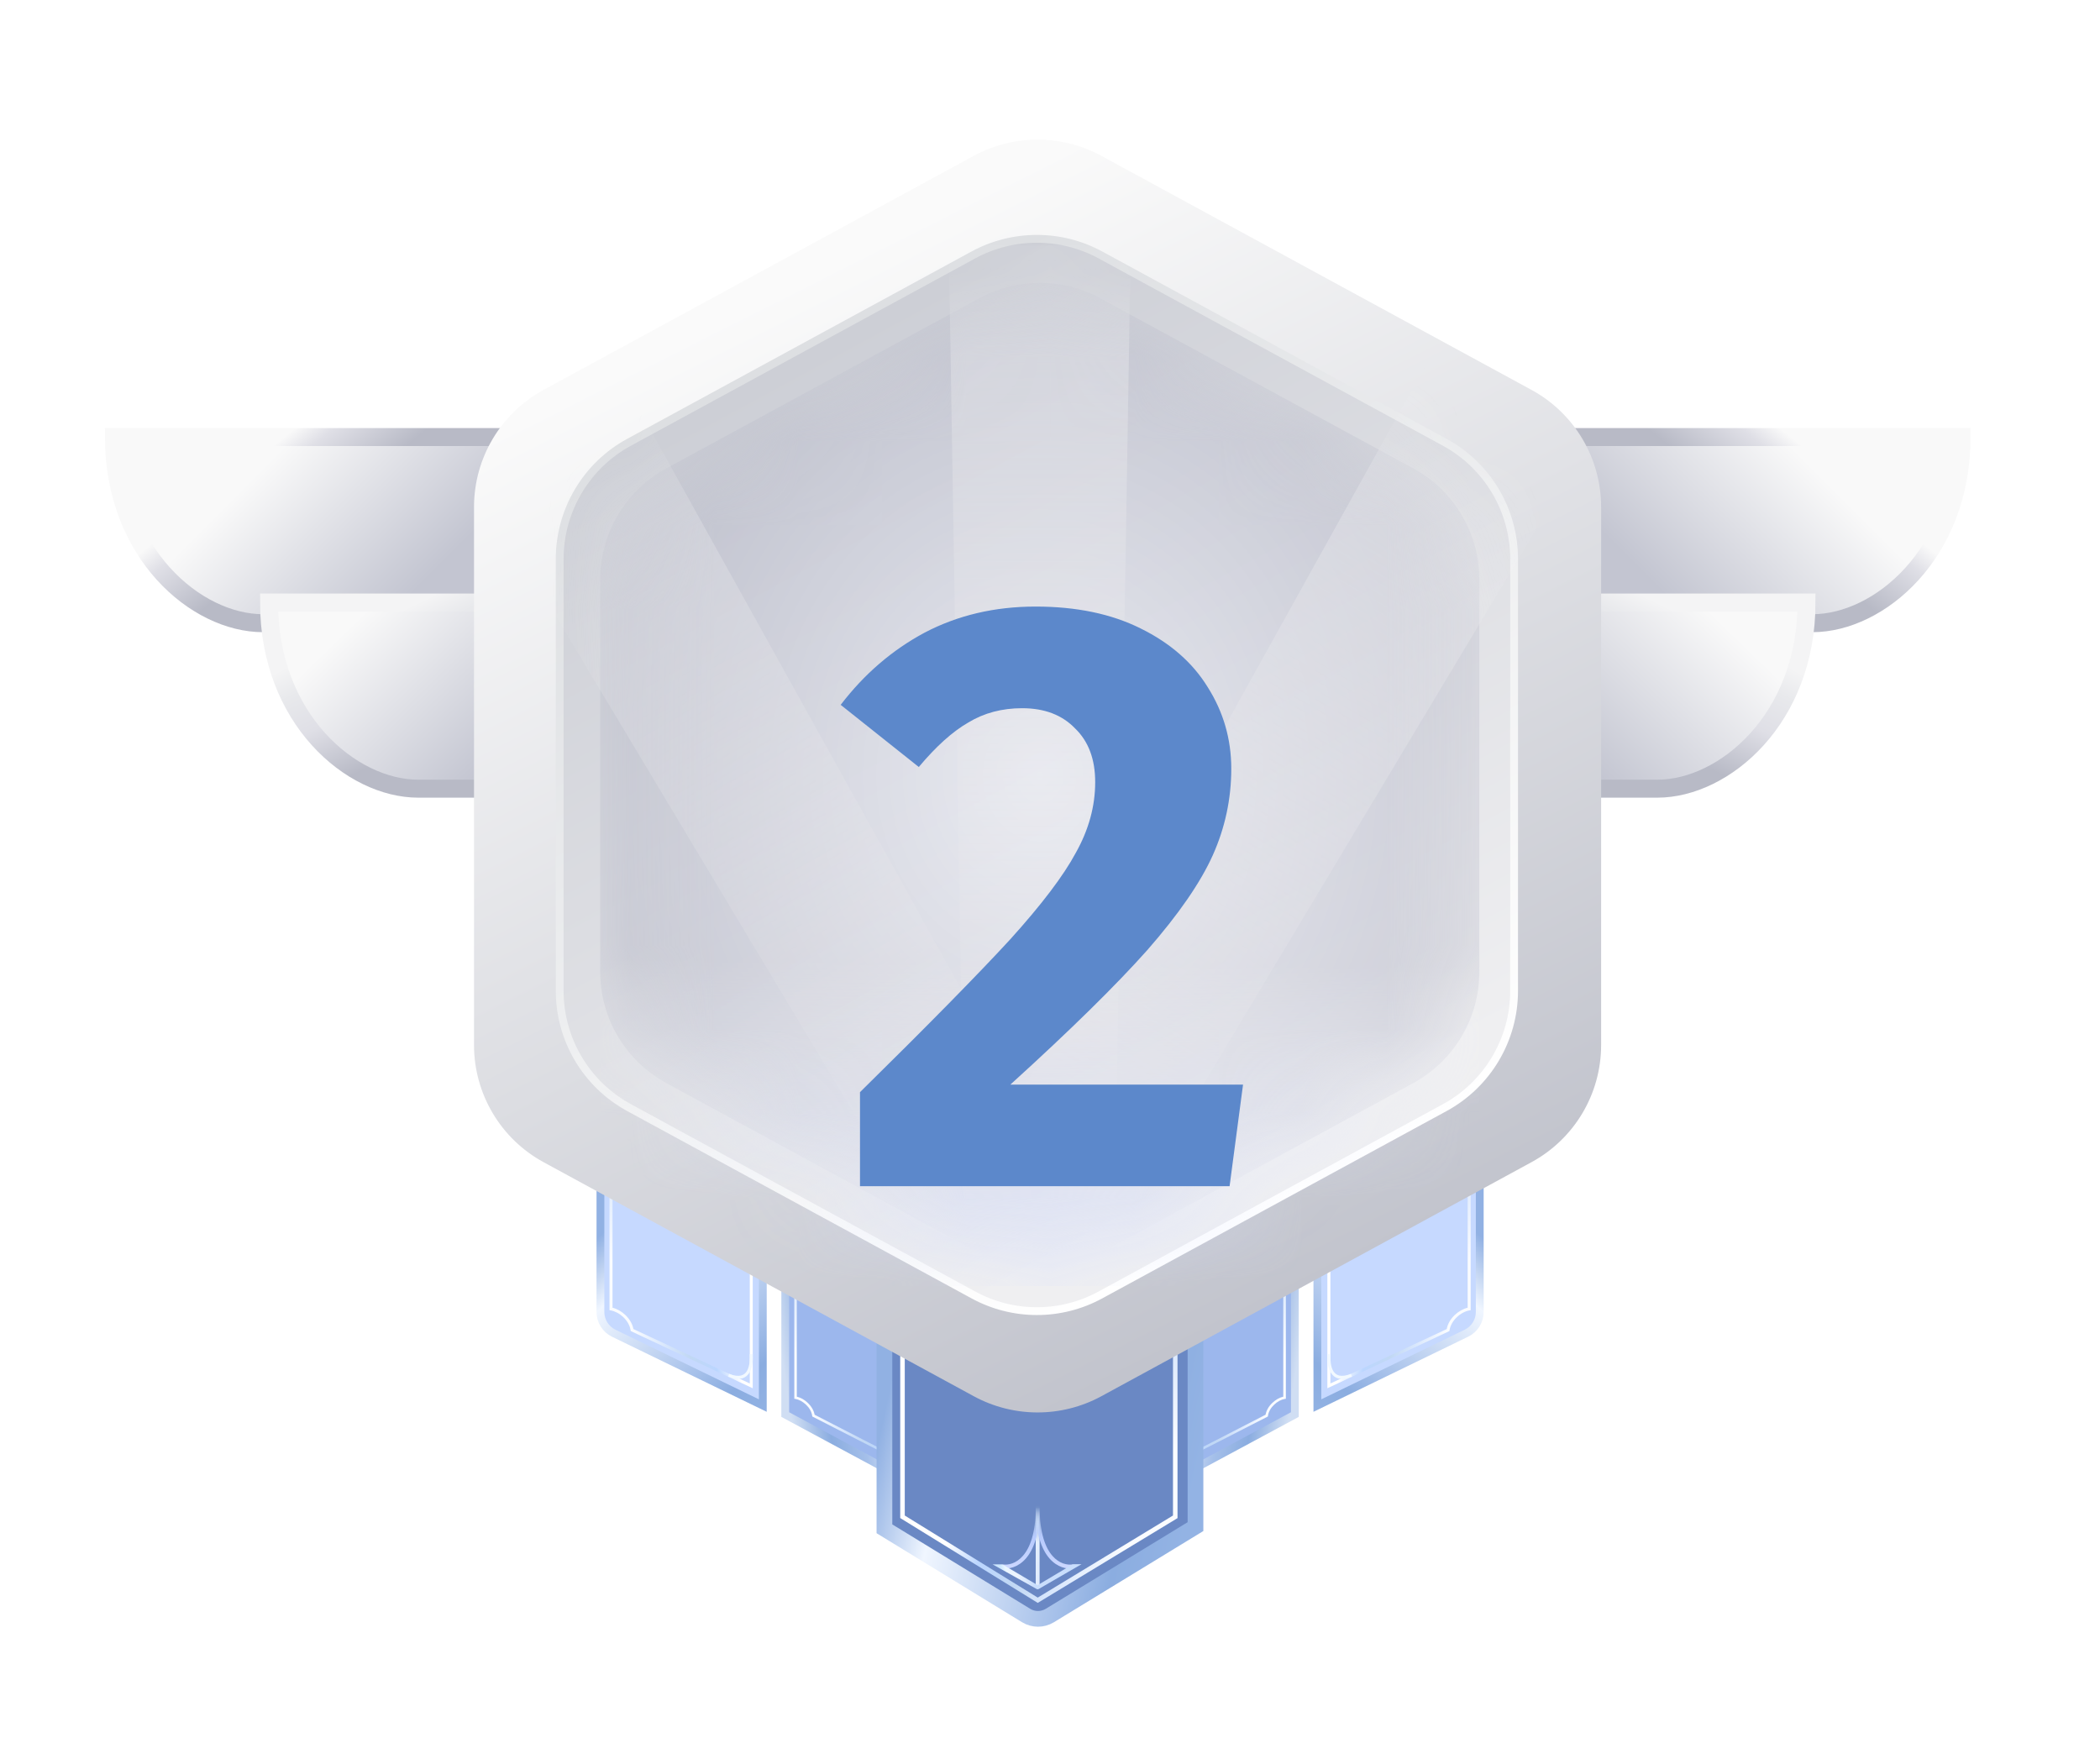 <svg width="25" height="21" viewBox="0 0 25 21" fill="none" xmlns="http://www.w3.org/2000/svg">
<path d="M6.589 7.419L6.589 5.203L1.356 5.203C1.356 6.588 2.335 7.419 3.131 7.419L6.589 7.419Z" fill="url(#paint0_linear_2826_15817)"/>
<path d="M6.589 7.419L6.589 5.203L1.356 5.203C1.356 6.588 2.335 7.419 3.131 7.419L6.589 7.419Z" stroke="url(#paint1_linear_2826_15817)" stroke-width="0.214"/>
<path d="M8.436 9.389L8.436 7.173L3.203 7.173C3.203 8.558 4.182 9.389 4.978 9.389L8.436 9.389Z" fill="url(#paint2_linear_2826_15817)"/>
<path d="M8.436 9.389L8.436 7.173L3.203 7.173C3.203 8.558 4.182 9.389 4.978 9.389L8.436 9.389Z" stroke="url(#paint3_linear_2826_15817)" stroke-width="0.214"/>
<path d="M18.119 7.419L18.119 5.203L23.352 5.203C23.352 6.588 22.373 7.419 21.577 7.419L18.119 7.419Z" fill="url(#paint4_linear_2826_15817)"/>
<path d="M18.119 7.419L18.119 5.203L23.352 5.203C23.352 6.588 22.373 7.419 21.577 7.419L18.119 7.419Z" stroke="url(#paint5_linear_2826_15817)" stroke-width="0.214"/>
<path d="M16.273 9.389L16.273 7.173L21.506 7.173C21.506 8.558 20.526 9.389 19.731 9.389L16.273 9.389Z" fill="url(#paint6_linear_2826_15817)"/>
<path d="M16.273 9.389L16.273 7.173L21.506 7.173C21.506 8.558 20.526 9.389 19.731 9.389L16.273 9.389Z" stroke="url(#paint7_linear_2826_15817)" stroke-width="0.214"/>
<g filter="url(#filter0_d_2826_15817)">
<path fill-rule="evenodd" clip-rule="evenodd" d="M9.348 12.072V16.84L10.874 17.661C10.937 17.694 11.012 17.649 11.012 17.578C11.012 15.818 11.014 13.818 11.014 12.072H9.348Z" fill="#9CB7ED"/>
<path fill-rule="evenodd" clip-rule="evenodd" d="M9.348 12.072V16.84L10.874 17.661C10.937 17.694 11.012 17.649 11.012 17.578C11.012 15.818 11.014 13.818 11.014 12.072H9.348Z" stroke="url(#paint8_linear_2826_15817)" stroke-width="0.093"/>
</g>
<path fill-rule="evenodd" clip-rule="evenodd" d="M9.486 16.627V14.756H9.456V16.652L9.469 16.654C9.511 16.661 9.557 16.686 9.596 16.723C9.634 16.759 9.662 16.805 9.669 16.855L9.67 16.863L10.901 17.493V15.38H10.871V17.445L9.698 16.842C9.688 16.788 9.656 16.738 9.617 16.701C9.578 16.664 9.532 16.637 9.486 16.627Z" fill="url(#paint9_linear_2826_15817)"/>
<path fill-rule="evenodd" clip-rule="evenodd" d="M10.869 17.333C10.902 17.278 10.904 17.199 10.902 17.148L10.871 17.15C10.874 17.2 10.871 17.271 10.843 17.318C10.83 17.34 10.811 17.357 10.783 17.364C10.755 17.371 10.717 17.368 10.664 17.348L10.653 17.376C10.709 17.398 10.754 17.403 10.791 17.394C10.827 17.384 10.853 17.362 10.869 17.333Z" fill="#E3EFFB"/>
<g filter="url(#filter1_d_2826_15817)">
<path fill-rule="evenodd" clip-rule="evenodd" d="M9.081 16.733V12.072H7.148V15.618C7.148 15.726 7.209 15.824 7.305 15.871L9.081 16.733Z" fill="#C6D9FF"/>
<path fill-rule="evenodd" clip-rule="evenodd" d="M9.081 16.733V12.072H7.148V15.618C7.148 15.726 7.209 15.824 7.305 15.871L9.081 16.733Z" stroke="url(#paint10_linear_2826_15817)" stroke-width="0.093"/>
</g>
<path fill-rule="evenodd" clip-rule="evenodd" d="M7.292 15.568V13.36H7.256V15.598L7.271 15.6C7.32 15.609 7.376 15.638 7.421 15.681C7.466 15.724 7.499 15.779 7.507 15.837L7.509 15.846L8.961 16.527V14.097H8.926V16.47L7.541 15.822C7.529 15.758 7.492 15.7 7.445 15.655C7.4 15.612 7.345 15.581 7.292 15.568Z" fill="url(#paint11_linear_2826_15817)"/>
<path fill-rule="evenodd" clip-rule="evenodd" d="M8.924 16.338C8.962 16.273 8.964 16.18 8.961 16.12L8.926 16.122C8.929 16.181 8.925 16.265 8.893 16.32C8.877 16.347 8.854 16.367 8.822 16.375C8.789 16.383 8.743 16.38 8.681 16.355L8.668 16.389C8.734 16.415 8.788 16.42 8.831 16.41C8.874 16.399 8.904 16.372 8.924 16.338Z" fill="#F2F9FF"/>
<g filter="url(#filter2_d_2826_15817)">
<path fill-rule="evenodd" clip-rule="evenodd" d="M15.415 12.072V16.84L13.889 17.661C13.827 17.694 13.752 17.649 13.752 17.578C13.752 15.818 13.75 13.818 13.75 12.072H15.415Z" fill="#9CB7ED"/>
<path fill-rule="evenodd" clip-rule="evenodd" d="M15.415 12.072V16.84L13.889 17.661C13.827 17.694 13.752 17.649 13.752 17.578C13.752 15.818 13.75 13.818 13.75 12.072H15.415Z" stroke="url(#paint12_linear_2826_15817)" stroke-width="0.093"/>
</g>
<path fill-rule="evenodd" clip-rule="evenodd" d="M15.277 16.627V14.756H15.308V16.652L15.295 16.654C15.253 16.661 15.206 16.686 15.168 16.723C15.13 16.759 15.102 16.805 15.095 16.855L15.094 16.863L13.862 17.493V15.38H13.893V17.445L15.066 16.842C15.076 16.788 15.107 16.738 15.147 16.701C15.185 16.664 15.232 16.637 15.277 16.627Z" fill="url(#paint13_linear_2826_15817)"/>
<path fill-rule="evenodd" clip-rule="evenodd" d="M13.894 17.333C13.861 17.278 13.86 17.199 13.862 17.148L13.893 17.15C13.89 17.2 13.893 17.271 13.921 17.318C13.934 17.34 13.953 17.357 13.98 17.364C14.008 17.371 14.047 17.368 14.1 17.348L14.111 17.376C14.055 17.398 14.009 17.403 13.973 17.394C13.936 17.384 13.911 17.362 13.894 17.333Z" fill="#E3EFFB"/>
<g filter="url(#filter3_d_2826_15817)">
<path fill-rule="evenodd" clip-rule="evenodd" d="M15.683 16.733V12.072H17.616V15.618C17.616 15.726 17.555 15.824 17.458 15.871L15.683 16.733Z" fill="#C6D9FF"/>
<path fill-rule="evenodd" clip-rule="evenodd" d="M15.683 16.733V12.072H17.616V15.618C17.616 15.726 17.555 15.824 17.458 15.871L15.683 16.733Z" stroke="url(#paint14_linear_2826_15817)" stroke-width="0.093"/>
</g>
<path fill-rule="evenodd" clip-rule="evenodd" d="M17.472 15.568V13.36H17.508V15.598L17.493 15.6C17.443 15.609 17.388 15.638 17.343 15.681C17.298 15.724 17.265 15.779 17.256 15.837L17.255 15.846L15.802 16.527V14.097H15.838V16.47L17.223 15.822C17.234 15.758 17.271 15.7 17.318 15.655C17.363 15.612 17.419 15.581 17.472 15.568Z" fill="url(#paint15_linear_2826_15817)"/>
<path fill-rule="evenodd" clip-rule="evenodd" d="M15.841 16.338C15.802 16.273 15.8 16.18 15.803 16.12L15.839 16.122C15.836 16.181 15.839 16.265 15.871 16.32C15.887 16.347 15.91 16.367 15.942 16.375C15.975 16.383 16.021 16.38 16.083 16.355L16.096 16.389C16.03 16.415 15.976 16.42 15.934 16.41C15.89 16.399 15.861 16.372 15.841 16.338Z" fill="#F2F9FF"/>
<g filter="url(#filter4_d_2826_15817)">
<path d="M10.529 10.677H14.232V18.174L12.497 19.233C12.411 19.285 12.303 19.285 12.217 19.233L10.529 18.2V10.677Z" fill="#6A88C4"/>
<path d="M10.529 10.677H14.232V18.174L12.497 19.233C12.411 19.285 12.303 19.285 12.217 19.233L10.529 18.2V10.677Z" stroke="url(#paint16_linear_2826_15817)" stroke-width="0.187"/>
</g>
<path fill-rule="evenodd" clip-rule="evenodd" d="M10.717 15.347H10.771V18.042L12.354 19.019L13.964 18.042V15.347H14.018V18.073L12.354 19.082L10.717 18.072V15.347Z" fill="url(#paint17_linear_2826_15817)"/>
<path fill-rule="evenodd" clip-rule="evenodd" d="M12.376 17.923V18.897H12.33V17.923H12.376Z" fill="url(#paint18_linear_2826_15817)"/>
<path fill-rule="evenodd" clip-rule="evenodd" d="M12.214 18.552C12.121 18.659 12.008 18.683 11.93 18.67L11.937 18.624C11.999 18.634 12.096 18.616 12.178 18.521C12.261 18.426 12.33 18.252 12.33 17.947H12.377C12.377 18.258 12.306 18.445 12.214 18.552Z" fill="url(#paint19_linear_2826_15817)"/>
<path fill-rule="evenodd" clip-rule="evenodd" d="M12.493 18.552C12.586 18.659 12.699 18.683 12.777 18.67L12.769 18.624C12.707 18.634 12.61 18.616 12.528 18.521C12.446 18.426 12.377 18.252 12.377 17.947H12.33C12.33 18.258 12.4 18.445 12.493 18.552Z" fill="url(#paint20_linear_2826_15817)"/>
<path fill-rule="evenodd" clip-rule="evenodd" d="M12.343 18.918L11.816 18.623L11.933 18.623L12.353 18.871L12.773 18.621H12.876L12.363 18.918C12.356 18.921 12.349 18.921 12.343 18.918Z" fill="url(#paint21_linear_2826_15817)"/>
<g filter="url(#filter5_d_2826_15817)">
<path d="M11.593 1.107L6.472 3.893C5.961 4.171 5.643 4.706 5.643 5.288V11.693C5.643 12.275 5.961 12.81 6.472 13.088L11.593 15.874C12.066 16.131 12.638 16.131 13.111 15.874L18.231 13.088C18.743 12.81 19.061 12.275 19.061 11.693L19.061 5.288C19.061 4.706 18.743 4.171 18.231 3.893L13.111 1.107C12.638 0.85 12.066 0.85 11.593 1.107Z" fill="url(#paint22_linear_2826_15817)"/>
<path d="M11.588 2.287L7.489 4.517C6.98 4.794 6.663 5.327 6.663 5.907V11.048C6.663 11.628 6.98 12.161 7.489 12.438L11.588 14.668C12.059 14.925 12.629 14.925 13.1 14.668L17.199 12.438C17.708 12.161 18.025 11.628 18.025 11.048L18.025 5.907C18.025 5.327 17.708 4.794 17.199 4.517L13.1 2.287C12.629 2.031 12.059 2.031 11.588 2.287Z" fill="url(#paint23_linear_2826_15817)"/>
<g filter="url(#filter6_f_2826_15817)">
<path d="M11.588 2.287L7.489 4.517C6.98 4.794 6.663 5.327 6.663 5.907V11.048C6.663 11.628 6.98 12.161 7.489 12.438L11.588 14.668C12.059 14.925 12.629 14.925 13.1 14.668L17.199 12.438C17.708 12.161 18.025 11.628 18.025 11.048L18.025 5.907C18.025 5.327 17.708 4.794 17.199 4.517L13.1 2.287C12.629 2.031 12.059 2.031 11.588 2.287Z" stroke="url(#paint24_linear_2826_15817)" stroke-width="0.093"/>
</g>
<g opacity="0.5">
<mask id="mask0_2826_15817" style="mask-type:alpha" maskUnits="userSpaceOnUse" x="7" y="2" width="11" height="13">
<path d="M11.659 2.802L7.932 4.828C7.447 5.092 7.145 5.599 7.145 6.151V10.823C7.145 11.375 7.447 11.882 7.932 12.146L11.659 14.172C12.108 14.415 12.649 14.415 13.097 14.172L16.825 12.146C17.309 11.882 17.611 11.375 17.611 10.823L17.611 6.151C17.611 5.599 17.309 5.092 16.825 4.828L13.097 2.802C12.649 2.558 12.108 2.558 11.659 2.802Z" fill="#A6D3DE"/>
</mask>
<g mask="url(#mask0_2826_15817)">
<path d="M11.659 2.802L7.932 4.828C7.447 5.092 7.145 5.599 7.145 6.151V10.823C7.145 11.375 7.447 11.882 7.932 12.146L11.659 14.172C12.108 14.415 12.649 14.415 13.097 14.172L16.825 12.146C17.309 11.882 17.611 11.375 17.611 10.823L17.611 6.151C17.611 5.599 17.309 5.092 16.825 4.828L13.097 2.802C12.649 2.558 12.108 2.558 11.659 2.802Z" fill="url(#paint25_radial_2826_15817)"/>
<path opacity="0.5" d="M11.503 14.803L11.295 2.171H13.461L13.253 14.803H11.503Z" fill="url(#paint26_linear_2826_15817)"/>
<path opacity="0.5" d="M11.475 14.69L4.979 3.855L6.855 2.772L12.991 13.815L11.475 14.69Z" fill="url(#paint27_linear_2826_15817)"/>
<path opacity="0.5" d="M11.295 13.816L17.431 2.772L19.306 3.855L12.81 14.691L11.295 13.816Z" fill="url(#paint28_linear_2826_15817)"/>
<rect x="7.145" y="7.765" width="10.466" height="6.797" fill="url(#paint29_linear_2826_15817)"/>
<g filter="url(#filter7_i_2826_15817)">
<path d="M11.659 2.802L7.932 4.828C7.447 5.092 7.145 5.599 7.145 6.151V10.823C7.145 11.375 7.447 11.882 7.932 12.146L11.659 14.172C12.108 14.415 12.649 14.415 13.097 14.172L16.825 12.146C17.309 11.882 17.611 11.375 17.611 10.823L17.611 6.151C17.611 5.599 17.309 5.092 16.825 4.828L13.097 2.802C12.649 2.558 12.108 2.558 11.659 2.802Z" fill="#6052B4" fill-opacity="0.01"/>
</g>
</g>
</g>
</g>
<g filter="url(#filter8_i_2826_15817)">
<path d="M12.328 4.893C12.814 4.893 13.231 4.98 13.578 5.153C13.931 5.327 14.198 5.56 14.378 5.853C14.564 6.147 14.658 6.47 14.658 6.823C14.658 7.183 14.584 7.527 14.438 7.853C14.291 8.18 14.031 8.557 13.658 8.983C13.284 9.403 12.741 9.937 12.028 10.584H14.798L14.638 11.793H10.238V10.674C11.058 9.867 11.654 9.26 12.028 8.853C12.401 8.44 12.661 8.097 12.808 7.823C12.961 7.55 13.038 7.27 13.038 6.983C13.038 6.71 12.958 6.497 12.798 6.343C12.644 6.183 12.434 6.103 12.168 6.103C11.928 6.103 11.714 6.16 11.528 6.273C11.341 6.38 11.144 6.557 10.938 6.803L10.008 6.063C10.288 5.697 10.621 5.41 11.008 5.203C11.401 4.997 11.841 4.893 12.328 4.893Z" fill="#5C88CB"/>
</g>
<defs>
<filter id="filter0_d_2826_15817" x="8.554" y="11.278" width="3.254" height="7.188" filterUnits="userSpaceOnUse" color-interpolation-filters="sRGB">
<feFlood flood-opacity="0" result="BackgroundImageFix"/>
<feColorMatrix in="SourceAlpha" type="matrix" values="0 0 0 0 0 0 0 0 0 0 0 0 0 0 0 0 0 0 127 0" result="hardAlpha"/>
<feOffset/>
<feGaussianBlur stdDeviation="0.374"/>
<feColorMatrix type="matrix" values="0 0 0 0 0.289 0 0 0 0 0.357 0 0 0 0 0.533 0 0 0 0.74 0"/>
<feBlend mode="normal" in2="BackgroundImageFix" result="effect1_dropShadow_2826_15817"/>
<feBlend mode="normal" in="SourceGraphic" in2="effect1_dropShadow_2826_15817" result="shape"/>
</filter>
<filter id="filter1_d_2826_15817" x="6.353" y="11.278" width="3.522" height="6.278" filterUnits="userSpaceOnUse" color-interpolation-filters="sRGB">
<feFlood flood-opacity="0" result="BackgroundImageFix"/>
<feColorMatrix in="SourceAlpha" type="matrix" values="0 0 0 0 0 0 0 0 0 0 0 0 0 0 0 0 0 0 127 0" result="hardAlpha"/>
<feOffset/>
<feGaussianBlur stdDeviation="0.374"/>
<feColorMatrix type="matrix" values="0 0 0 0 0.289 0 0 0 0 0.357 0 0 0 0 0.533 0 0 0 0.74 0"/>
<feBlend mode="normal" in2="BackgroundImageFix" result="effect1_dropShadow_2826_15817"/>
<feBlend mode="normal" in="SourceGraphic" in2="effect1_dropShadow_2826_15817" result="shape"/>
</filter>
<filter id="filter2_d_2826_15817" x="12.956" y="11.278" width="3.254" height="7.188" filterUnits="userSpaceOnUse" color-interpolation-filters="sRGB">
<feFlood flood-opacity="0" result="BackgroundImageFix"/>
<feColorMatrix in="SourceAlpha" type="matrix" values="0 0 0 0 0 0 0 0 0 0 0 0 0 0 0 0 0 0 127 0" result="hardAlpha"/>
<feOffset/>
<feGaussianBlur stdDeviation="0.374"/>
<feColorMatrix type="matrix" values="0 0 0 0 0.289 0 0 0 0 0.357 0 0 0 0 0.533 0 0 0 0.74 0"/>
<feBlend mode="normal" in2="BackgroundImageFix" result="effect1_dropShadow_2826_15817"/>
<feBlend mode="normal" in="SourceGraphic" in2="effect1_dropShadow_2826_15817" result="shape"/>
</filter>
<filter id="filter3_d_2826_15817" x="14.889" y="11.278" width="3.522" height="6.278" filterUnits="userSpaceOnUse" color-interpolation-filters="sRGB">
<feFlood flood-opacity="0" result="BackgroundImageFix"/>
<feColorMatrix in="SourceAlpha" type="matrix" values="0 0 0 0 0 0 0 0 0 0 0 0 0 0 0 0 0 0 127 0" result="hardAlpha"/>
<feOffset/>
<feGaussianBlur stdDeviation="0.374"/>
<feColorMatrix type="matrix" values="0 0 0 0 0.289 0 0 0 0 0.357 0 0 0 0 0.533 0 0 0 0.74 0"/>
<feBlend mode="normal" in2="BackgroundImageFix" result="effect1_dropShadow_2826_15817"/>
<feBlend mode="normal" in="SourceGraphic" in2="effect1_dropShadow_2826_15817" result="shape"/>
</filter>
<filter id="filter4_d_2826_15817" x="9.688" y="9.836" width="5.385" height="10.277" filterUnits="userSpaceOnUse" color-interpolation-filters="sRGB">
<feFlood flood-opacity="0" result="BackgroundImageFix"/>
<feColorMatrix in="SourceAlpha" type="matrix" values="0 0 0 0 0 0 0 0 0 0 0 0 0 0 0 0 0 0 127 0" result="hardAlpha"/>
<feOffset/>
<feGaussianBlur stdDeviation="0.374"/>
<feColorMatrix type="matrix" values="0 0 0 0 0.289 0 0 0 0 0.357 0 0 0 0 0.533 0 0 0 0.8 0"/>
<feBlend mode="normal" in2="BackgroundImageFix" result="effect1_dropShadow_2826_15817"/>
<feBlend mode="normal" in="SourceGraphic" in2="effect1_dropShadow_2826_15817" result="shape"/>
</filter>
<filter id="filter5_d_2826_15817" x="5.082" y="0.914" width="14.54" height="16.461" filterUnits="userSpaceOnUse" color-interpolation-filters="sRGB">
<feFlood flood-opacity="0" result="BackgroundImageFix"/>
<feColorMatrix in="SourceAlpha" type="matrix" values="0 0 0 0 0 0 0 0 0 0 0 0 0 0 0 0 0 0 127 0" result="hardAlpha"/>
<feOffset dy="0.748"/>
<feGaussianBlur stdDeviation="0.28"/>
<feColorMatrix type="matrix" values="0 0 0 0 0.141 0 0 0 0 0.19 0 0 0 0 0.317 0 0 0 0.51 0"/>
<feBlend mode="normal" in2="BackgroundImageFix" result="effect1_dropShadow_2826_15817"/>
<feBlend mode="normal" in="SourceGraphic" in2="effect1_dropShadow_2826_15817" result="shape"/>
</filter>
<filter id="filter6_f_2826_15817" x="6.588" y="2.02" width="11.512" height="12.915" filterUnits="userSpaceOnUse" color-interpolation-filters="sRGB">
<feFlood flood-opacity="0" result="BackgroundImageFix"/>
<feBlend mode="normal" in="SourceGraphic" in2="BackgroundImageFix" result="shape"/>
<feGaussianBlur stdDeviation="0.014" result="effect1_foregroundBlur_2826_15817"/>
</filter>
<filter id="filter7_i_2826_15817" x="7.145" y="2.619" width="10.466" height="11.735" filterUnits="userSpaceOnUse" color-interpolation-filters="sRGB">
<feFlood flood-opacity="0" result="BackgroundImageFix"/>
<feBlend mode="normal" in="SourceGraphic" in2="BackgroundImageFix" result="shape"/>
<feColorMatrix in="SourceAlpha" type="matrix" values="0 0 0 0 0 0 0 0 0 0 0 0 0 0 0 0 0 0 127 0" result="hardAlpha"/>
<feOffset/>
<feGaussianBlur stdDeviation="0.628"/>
<feComposite in2="hardAlpha" operator="arithmetic" k2="-1" k3="1"/>
<feColorMatrix type="matrix" values="0 0 0 0 0.297 0 0 0 0 0.33 0 0 0 0 0.446 0 0 0 1 0"/>
<feBlend mode="normal" in2="shape" result="effect1_innerShadow_2826_15817"/>
</filter>
<filter id="filter8_i_2826_15817" x="10.007" y="4.894" width="4.79" height="9.228" filterUnits="userSpaceOnUse" color-interpolation-filters="sRGB">
<feFlood flood-opacity="0" result="BackgroundImageFix"/>
<feBlend mode="normal" in="SourceGraphic" in2="BackgroundImageFix" result="shape"/>
<feColorMatrix in="SourceAlpha" type="matrix" values="0 0 0 0 0 0 0 0 0 0 0 0 0 0 0 0 0 0 127 0" result="hardAlpha"/>
<feOffset dy="2.328"/>
<feGaussianBlur stdDeviation="1.164"/>
<feComposite in2="hardAlpha" operator="arithmetic" k2="-1" k3="1"/>
<feColorMatrix type="matrix" values="0 0 0 0 0 0 0 0 0 0 0 0 0 0 0 0 0 0 0.25 0"/>
<feBlend mode="normal" in2="shape" result="effect1_innerShadow_2826_15817"/>
</filter>
<linearGradient id="paint0_linear_2826_15817" x1="4.557" y1="7.419" x2="2.679" y2="5.542" gradientUnits="userSpaceOnUse">
<stop stop-color="#C3C5D1"/>
<stop offset="0.875" stop-color="#F9F9F9"/>
</linearGradient>
<linearGradient id="paint1_linear_2826_15817" x1="1.664" y1="5.203" x2="3.449" y2="7.419" gradientUnits="userSpaceOnUse">
<stop stop-color="#F9F9F9"/>
<stop offset="0.379" stop-color="#F9F9F9"/>
<stop offset="0.481" stop-color="#DFDFE6"/>
<stop offset="0.729" stop-color="#B8BAC6"/>
</linearGradient>
<linearGradient id="paint2_linear_2826_15817" x1="5.85" y1="9.112" x2="3.972" y2="7.173" gradientUnits="userSpaceOnUse">
<stop stop-color="#C3C5D1"/>
<stop offset="0.875" stop-color="#F9F9F9"/>
</linearGradient>
<linearGradient id="paint3_linear_2826_15817" x1="3.48" y1="7.173" x2="4.434" y2="9.112" gradientUnits="userSpaceOnUse">
<stop stop-color="#F4F4F5"/>
<stop offset="0.306" stop-color="#F4F4F5"/>
<stop offset="0.462" stop-color="#E8E9EC"/>
<stop offset="0.682" stop-color="#DFDFE6"/>
<stop offset="1" stop-color="#B8BAC6"/>
</linearGradient>
<linearGradient id="paint4_linear_2826_15817" x1="20.151" y1="7.419" x2="22.029" y2="5.542" gradientUnits="userSpaceOnUse">
<stop stop-color="#C3C5D1"/>
<stop offset="0.875" stop-color="#F9F9F9"/>
</linearGradient>
<linearGradient id="paint5_linear_2826_15817" x1="23.044" y1="5.203" x2="21.259" y2="7.419" gradientUnits="userSpaceOnUse">
<stop stop-color="#F9F9F9"/>
<stop offset="0.379" stop-color="#F9F9F9"/>
<stop offset="0.481" stop-color="#DFDFE6"/>
<stop offset="0.729" stop-color="#B8BAC6"/>
</linearGradient>
<linearGradient id="paint6_linear_2826_15817" x1="18.858" y1="9.112" x2="20.736" y2="7.173" gradientUnits="userSpaceOnUse">
<stop stop-color="#C3C5D1"/>
<stop offset="0.875" stop-color="#F9F9F9"/>
</linearGradient>
<linearGradient id="paint7_linear_2826_15817" x1="21.229" y1="7.173" x2="20.274" y2="9.112" gradientUnits="userSpaceOnUse">
<stop stop-color="#F4F4F5"/>
<stop offset="0.306" stop-color="#F4F4F5"/>
<stop offset="0.462" stop-color="#E8E9EC"/>
<stop offset="0.682" stop-color="#DFDFE6"/>
<stop offset="1" stop-color="#B8BAC6"/>
</linearGradient>
<linearGradient id="paint8_linear_2826_15817" x1="11.014" y1="15.885" x2="9.259" y2="16.156" gradientUnits="userSpaceOnUse">
<stop stop-color="#91B1E3"/>
<stop offset="0.209" stop-color="#F0F6FF"/>
<stop offset="0.515" stop-color="#A4BFE9"/>
<stop offset="0.728" stop-color="#8BADE0"/>
<stop offset="0.972" stop-color="#D0DEF3"/>
</linearGradient>
<linearGradient id="paint9_linear_2826_15817" x1="9.524" y1="16.302" x2="10.394" y2="16.043" gradientUnits="userSpaceOnUse">
<stop stop-color="#FAFCFF"/>
<stop offset="0.31" stop-color="#D7E6FC"/>
<stop offset="0.524" stop-color="#C1D8F4"/>
<stop offset="0.772" stop-color="#BBD6FF"/>
<stop offset="1" stop-color="white"/>
</linearGradient>
<linearGradient id="paint10_linear_2826_15817" x1="7.094" y1="14.756" x2="9.166" y2="17.078" gradientUnits="userSpaceOnUse">
<stop stop-color="#91B1E3"/>
<stop offset="0.209" stop-color="#F0F6FF"/>
<stop offset="0.648" stop-color="#A4BFE9"/>
<stop offset="0.78" stop-color="#8BADE0"/>
<stop offset="0.972" stop-color="#93B3E4"/>
</linearGradient>
<linearGradient id="paint11_linear_2826_15817" x1="7.336" y1="15.185" x2="8.363" y2="14.879" gradientUnits="userSpaceOnUse">
<stop stop-color="#FAFCFF"/>
<stop offset="0.31" stop-color="#D7E6FC"/>
<stop offset="0.524" stop-color="#C1D8F4"/>
<stop offset="0.772" stop-color="#BBD6FF"/>
<stop offset="1" stop-color="white"/>
</linearGradient>
<linearGradient id="paint12_linear_2826_15817" x1="13.75" y1="15.885" x2="15.505" y2="16.156" gradientUnits="userSpaceOnUse">
<stop stop-color="#91B1E3"/>
<stop offset="0.209" stop-color="#F0F6FF"/>
<stop offset="0.515" stop-color="#A4BFE9"/>
<stop offset="0.728" stop-color="#8BADE0"/>
<stop offset="0.972" stop-color="#D0DEF3"/>
</linearGradient>
<linearGradient id="paint13_linear_2826_15817" x1="15.24" y1="16.302" x2="14.37" y2="16.043" gradientUnits="userSpaceOnUse">
<stop stop-color="#FAFCFF"/>
<stop offset="0.31" stop-color="#D7E6FC"/>
<stop offset="0.524" stop-color="#C1D8F4"/>
<stop offset="0.772" stop-color="#BBD6FF"/>
<stop offset="1" stop-color="white"/>
</linearGradient>
<linearGradient id="paint14_linear_2826_15817" x1="17.67" y1="14.756" x2="15.598" y2="17.078" gradientUnits="userSpaceOnUse">
<stop stop-color="#91B1E3"/>
<stop offset="0.209" stop-color="#F0F6FF"/>
<stop offset="0.648" stop-color="#A4BFE9"/>
<stop offset="0.78" stop-color="#8BADE0"/>
<stop offset="0.972" stop-color="#93B3E4"/>
</linearGradient>
<linearGradient id="paint15_linear_2826_15817" x1="17.427" y1="15.185" x2="16.401" y2="14.879" gradientUnits="userSpaceOnUse">
<stop stop-color="#FAFCFF"/>
<stop offset="0.31" stop-color="#D7E6FC"/>
<stop offset="0.524" stop-color="#C1D8F4"/>
<stop offset="0.772" stop-color="#BBD6FF"/>
<stop offset="1" stop-color="white"/>
</linearGradient>
<linearGradient id="paint16_linear_2826_15817" x1="10.529" y1="16.823" x2="14.351" y2="17.639" gradientUnits="userSpaceOnUse">
<stop stop-color="#91B1E3"/>
<stop offset="0.209" stop-color="#F0F6FF"/>
<stop offset="0.648" stop-color="#A4BFE9"/>
<stop offset="0.78" stop-color="#8BADE0"/>
<stop offset="0.972" stop-color="#93B3E4"/>
</linearGradient>
<linearGradient id="paint17_linear_2826_15817" x1="13.862" y1="17.499" x2="12.117" y2="16.645" gradientUnits="userSpaceOnUse">
<stop stop-color="#FAFCFF"/>
<stop offset="0.31" stop-color="#D7E6FC"/>
<stop offset="0.524" stop-color="#C1D8F4"/>
<stop offset="0.772" stop-color="#BBD6FF"/>
<stop offset="1" stop-color="white"/>
</linearGradient>
<linearGradient id="paint18_linear_2826_15817" x1="12.353" y1="17.923" x2="12.353" y2="18.833" gradientUnits="userSpaceOnUse">
<stop stop-color="#6A88C3"/>
<stop offset="0.479" stop-color="#E4EFFD"/>
<stop offset="1" stop-color="#E1ECFD"/>
</linearGradient>
<linearGradient id="paint19_linear_2826_15817" x1="12.153" y1="17.947" x2="12.153" y2="18.673" gradientUnits="userSpaceOnUse">
<stop stop-color="#E2F5FF" stop-opacity="0"/>
<stop offset="0.479" stop-color="#B6CAFE"/>
<stop offset="1" stop-color="#CCD7FF"/>
</linearGradient>
<linearGradient id="paint20_linear_2826_15817" x1="12.553" y1="17.947" x2="12.553" y2="18.673" gradientUnits="userSpaceOnUse">
<stop stop-color="#E2F5FF" stop-opacity="0"/>
<stop offset="0.479" stop-color="#B6CAFE"/>
<stop offset="1" stop-color="#CCD7FF"/>
</linearGradient>
<linearGradient id="paint21_linear_2826_15817" x1="12.296" y1="18.723" x2="11.691" y2="18.795" gradientUnits="userSpaceOnUse">
<stop stop-color="#C9DEFC"/>
<stop offset="0.31" stop-color="#ECF4FF"/>
<stop offset="0.524" stop-color="#EAF6FF"/>
<stop offset="0.614" stop-color="#CCE7FF"/>
<stop offset="1" stop-color="#CEE4F9"/>
</linearGradient>
<linearGradient id="paint22_linear_2826_15817" x1="9.534" y1="2.573" x2="15.572" y2="14.569" gradientUnits="userSpaceOnUse">
<stop stop-color="#FAFAFA"/>
<stop offset="1" stop-color="#C2C4CD"/>
</linearGradient>
<linearGradient id="paint23_linear_2826_15817" x1="9.48" y1="3.566" x2="14.687" y2="13.174" gradientUnits="userSpaceOnUse">
<stop stop-color="#CDCFD6"/>
<stop offset="1" stop-color="#EFEFF1"/>
</linearGradient>
<linearGradient id="paint24_linear_2826_15817" x1="10.044" y1="3.218" x2="15.653" y2="13.308" gradientUnits="userSpaceOnUse">
<stop stop-color="#DDDFE2"/>
<stop offset="1" stop-color="white"/>
</linearGradient>
<radialGradient id="paint25_radial_2826_15817" cx="0" cy="0" r="1" gradientUnits="userSpaceOnUse" gradientTransform="translate(12.378 8.487) rotate(90) scale(6.076 5.233)">
<stop stop-color="#F5F7FF"/>
<stop offset="1" stop-color="#B3B5C5"/>
</radialGradient>
<linearGradient id="paint26_linear_2826_15817" x1="12.378" y1="2.171" x2="12.378" y2="14.803" gradientUnits="userSpaceOnUse">
<stop stop-color="white"/>
<stop offset="1" stop-color="#F2EDED" stop-opacity="0"/>
</linearGradient>
<linearGradient id="paint27_linear_2826_15817" x1="5.917" y1="3.313" x2="12.233" y2="14.253" gradientUnits="userSpaceOnUse">
<stop stop-color="white"/>
<stop offset="1" stop-color="#F2EDED" stop-opacity="0"/>
</linearGradient>
<linearGradient id="paint28_linear_2826_15817" x1="18.368" y1="3.314" x2="12.053" y2="14.253" gradientUnits="userSpaceOnUse">
<stop stop-color="white"/>
<stop offset="1" stop-color="#F2EDED" stop-opacity="0"/>
</linearGradient>
<linearGradient id="paint29_linear_2826_15817" x1="12.378" y1="10.713" x2="12.347" y2="14.141" gradientUnits="userSpaceOnUse">
<stop stop-color="white" stop-opacity="0"/>
<stop offset="1" stop-color="#D0DBFF"/>
</linearGradient>
</defs>
</svg>
